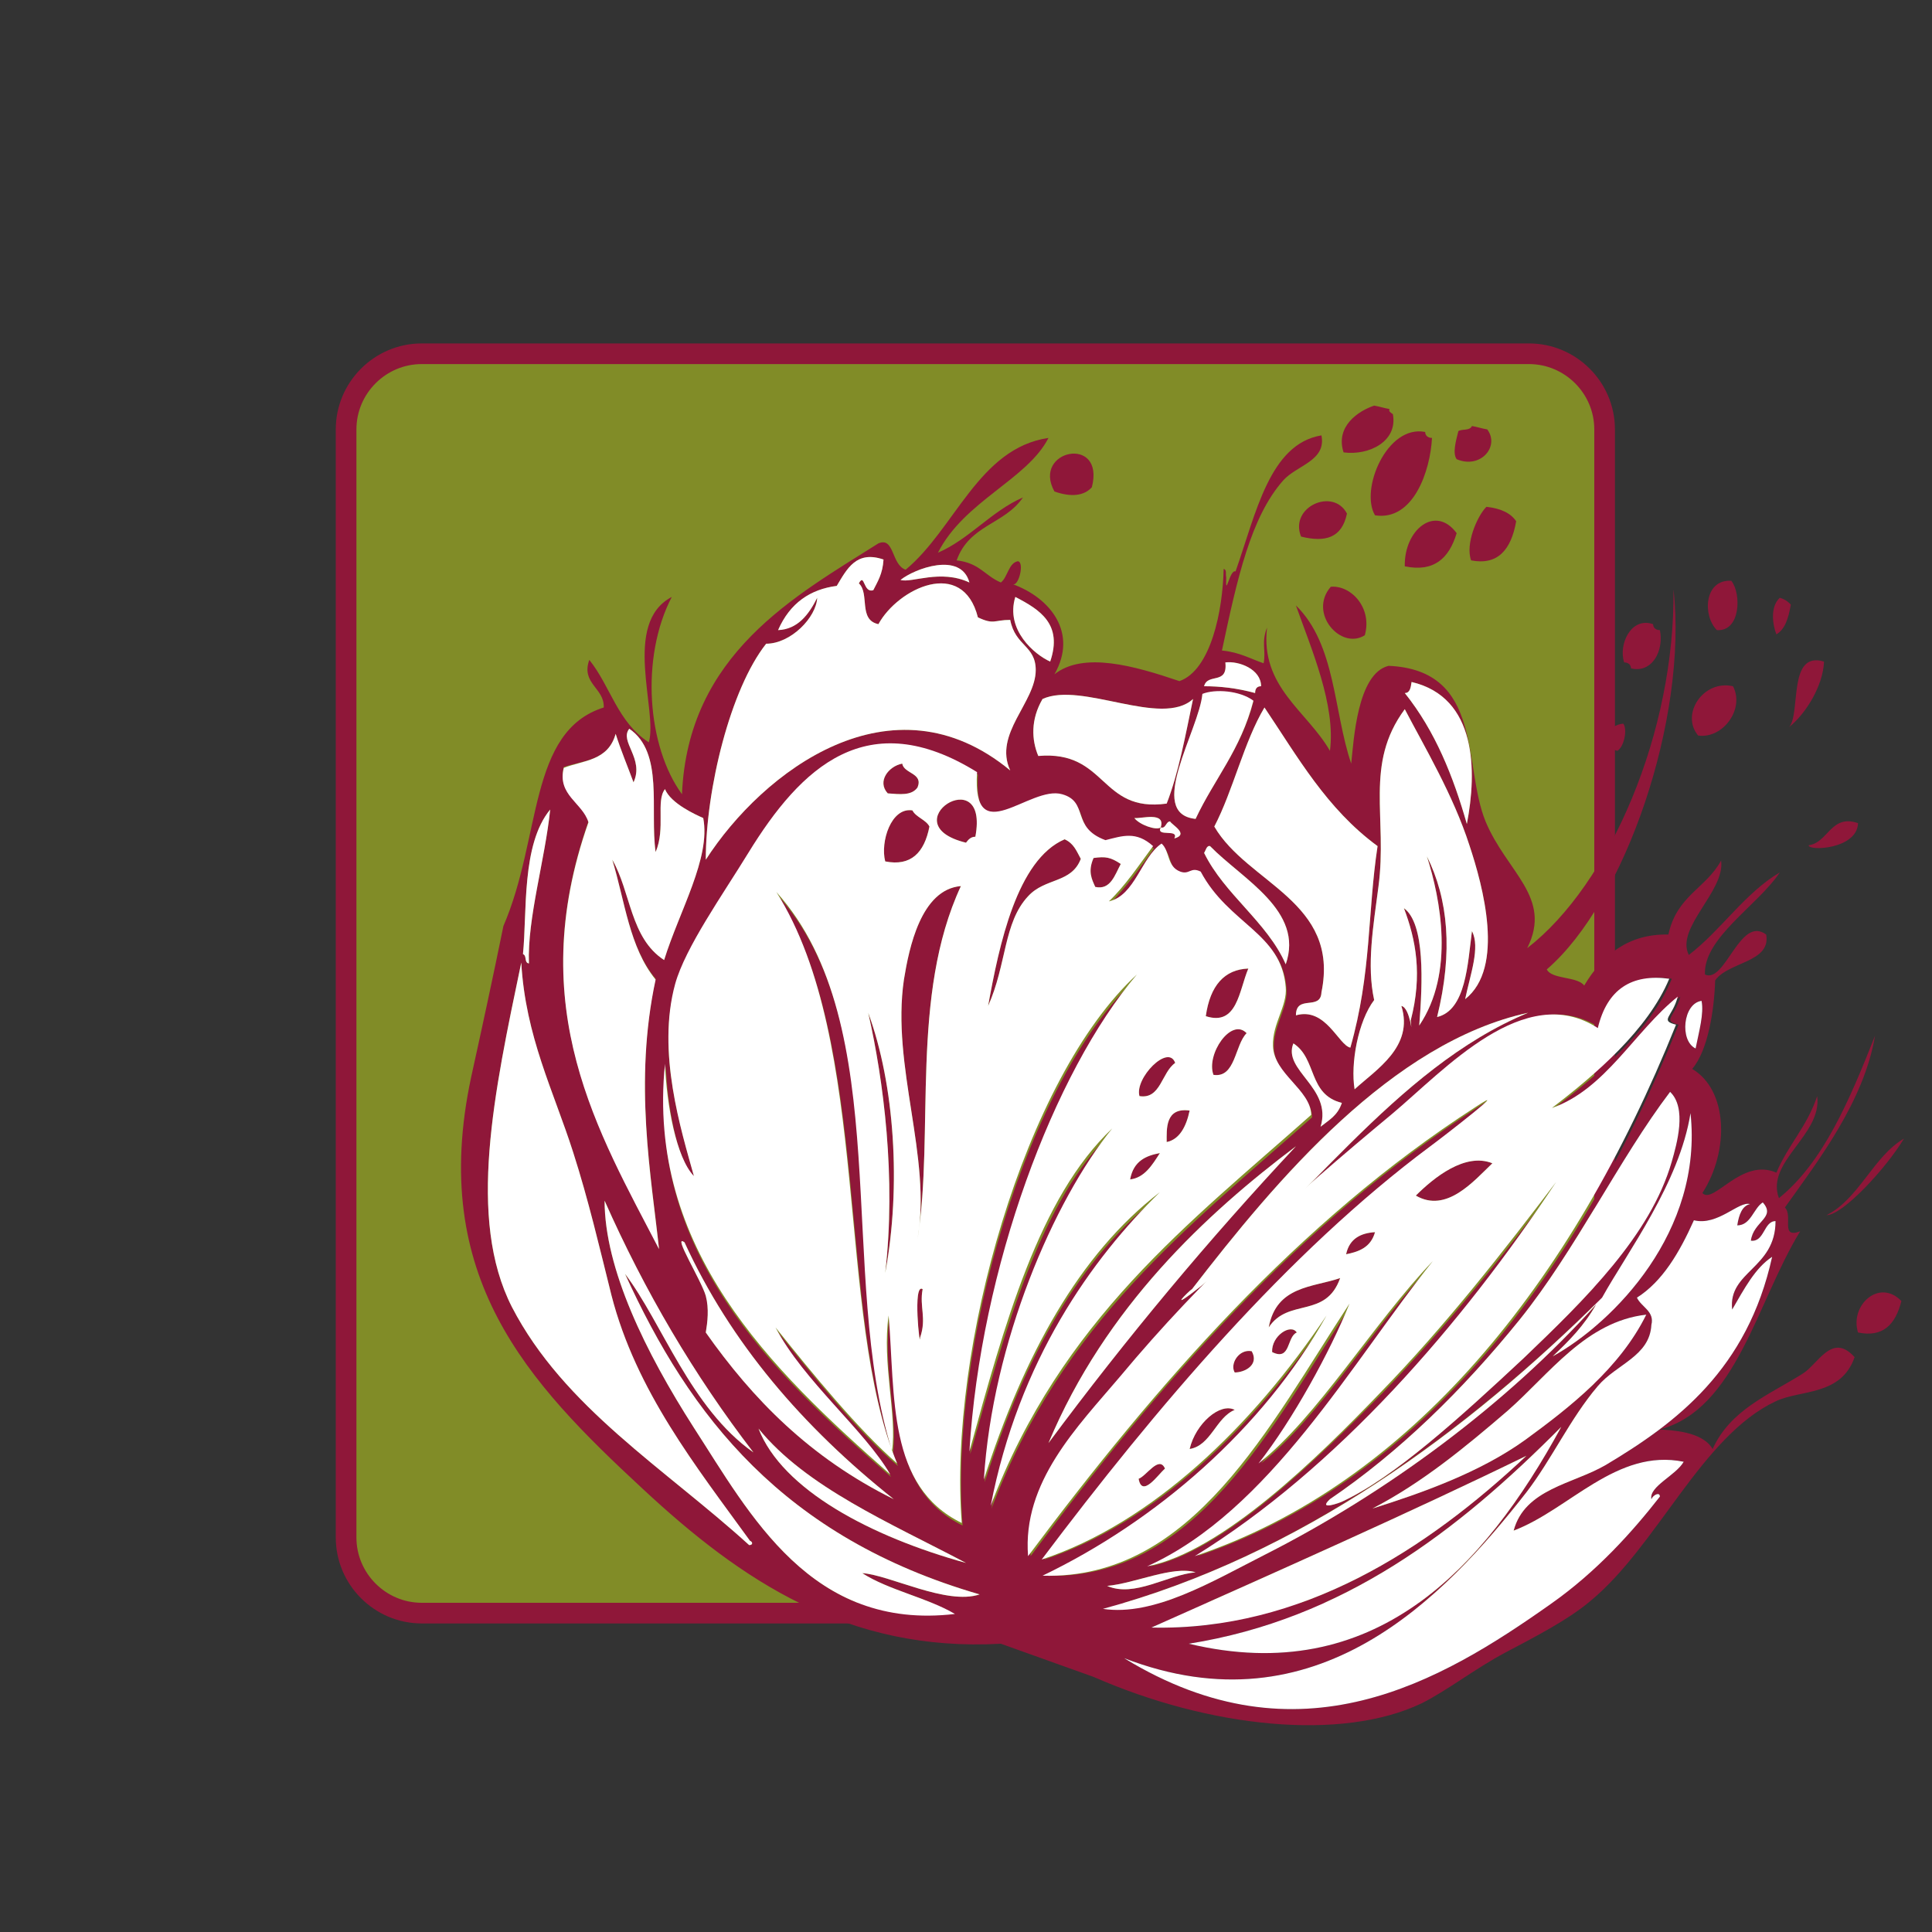 <svg xmlns="http://www.w3.org/2000/svg" xmlns:xlink="http://www.w3.org/1999/xlink" id="Layer_1" x="0px" y="0px" viewBox="0 0 227.2 227.2" style="enable-background:new 0 0 227.2 227.2;" xml:space="preserve"><rect x="0" y="0" width="227.2" height="227.2" fill="#333333" stroke="none"/><style type="text/css">	.st0{fill-rule:evenodd;clip-rule:evenodd;fill:#818C27;}	.st1{fill:none;stroke:#8F1739;stroke-width:2.429;stroke-miterlimit:10;}	.st2{fill-rule:evenodd;clip-rule:evenodd;fill:#8F1739;}	.st3{fill-rule:evenodd;clip-rule:evenodd;fill:#FFFFFF;}</style><g>	<path class="st0" d="M188.7,180.8c0,4.9-4,8.9-8.9,8.9H49.6c-4.9,0-8.9-4-8.9-8.9V50.5c0-4.9,4-8.9,8.9-8.9h130.2   c4.9,0,8.9,4,8.9,8.9V180.8z"></path>	<path class="st1" d="M188.7,180.8c0,4.9-4,8.9-8.9,8.9H49.6c-4.9,0-8.9-4-8.9-8.9V50.5c0-4.9,4-8.9,8.9-8.9h130.2   c4.9,0,8.9,4,8.9,8.9V180.8z"></path>	<path class="st2" d="M104.4,93.3c1.4,0.1,2.8,0.3,3.5-0.7c0.7-1.7-1.6-1.6-1.8-2.8C104.5,90.1,103.1,91.9,104.4,93.3"></path>	<path class="st2" d="M104.1,101.3c3,0.6,4.6-1,5.2-4.1c-0.4-0.8-1.6-1.1-2-1.9C104.8,94.9,103.5,99,104.1,101.3"></path>	<path class="st2" d="M113.6,99.1c0.3-0.4,0.6-0.7,1.1-0.7C116.4,89.3,104.6,96.9,113.6,99.1"></path>	<path class="st2" d="M107.9,145.7c2-12.5-0.9-28.6,5.1-41.5c-4.7,0.4-6.1,7.3-6.7,11C104.8,125.4,109.6,136.1,107.9,145.7"></path>	<path class="st2" d="M124,57.8c2,0.7,3.5,0.5,4.4-0.5C130,51.1,121.3,52.9,124,57.8"></path>	<path class="st2" d="M116.2,118.3c2.2-4.9,1.8-9.8,4.7-12.9c2-2.2,5.1-1.5,6.2-4.4c-0.5-0.9-0.8-1.8-1.9-2.3   C119.6,101.1,117.5,111.1,116.2,118.3"></path>	<path class="st2" d="M128.6,100.9c-0.7,1.6-0.2,2.5,0.2,3.4c1.8,0.4,2.3-1.4,3-2.7C130.6,100.8,130,100.7,128.6,100.9"></path>	<path class="st2" d="M134,128.9c2.5,0.4,2.6-2.8,4.2-3.9C137.4,122.7,133.4,126.8,134,128.9"></path>	<path class="st2" d="M132.9,138.7c1.7-0.2,2.6-1.7,3.5-3.1C134.8,135.9,133.3,136.5,132.9,138.7"></path>	<path class="st2" d="M137.2,134.3c1.5-0.3,2.3-1.8,2.7-3.7C137,130.2,137.2,132.8,137.2,134.3"></path>	<path class="st2" d="M153,63.1c2.8,0.7,4.8,0.2,5.4-2.7C156.8,57.3,151.6,59.6,153,63.1"></path>	<path class="st2" d="M141.8,119.5c3.7,1.2,3.9-3,5-5.6C144,114,142.3,115.9,141.8,119.5"></path>	<path class="st2" d="M163.4,48.1c-0.6-0.1-1.2-0.3-1.8-0.4c-1.8,0.6-4.6,2.4-3.6,5.5c3,0.4,6.4-1.3,5.8-4.5   C163.5,48.5,163.3,48.4,163.4,48.1"></path>	<path class="st2" d="M142.7,126.4c2.6,0.4,2.5-3.5,3.9-4.9C144.8,119.6,141.8,124,142.7,126.4"></path>	<path class="st2" d="M160.5,74.7c0.9-3.2-1.6-5.9-4-5.7C153.8,72.1,157.7,76.5,160.5,74.7"></path>	<path class="st2" d="M133.9,173.9c0.4,2.3,2.3-0.5,3.1-1.2C136.3,171.1,134.8,173.6,133.9,173.9"></path>	<path class="st2" d="M161.7,60.6c4.5,0.7,6.5-5.2,6.7-9.1c-0.5,0-0.8-0.3-0.8-0.7C163.1,49.9,159.9,57.6,161.7,60.6"></path>	<path class="st2" d="M139.9,170.4c2.5-0.4,3.1-3.7,5.3-4.6C143.5,164.9,140.6,167.4,139.9,170.4"></path>	<path class="st2" d="M165.2,66.6c3.4,0.7,5.2-0.9,6.1-3.9C168.8,59.3,165.1,62.3,165.2,66.6"></path>	<path class="st2" d="M145.2,161.4c1.2,0,2.9-0.9,2-2.5C145.7,158.6,144.6,160.4,145.2,161.4"></path>	<path class="st2" d="M174.9,50.5c-0.6-0.1-1.2-0.3-1.8-0.4c-0.3,0.6-1.1,0.3-1.6,0.6c-0.3,1.2-0.7,2.6-0.2,3.3   C174.1,55.2,176.4,52.5,174.9,50.5"></path>	<path class="st2" d="M149.2,156.1c2.3-3.5,6.7-1,8.4-5.8C154.4,151.4,150.1,151.2,149.2,156.1"></path>	<path class="st2" d="M149.6,159c2.2,1.1,1.7-1.8,2.9-2.3C151.8,155.6,149.5,157.1,149.6,159"></path>	<path class="st2" d="M173,65.9c3.1,0.6,4.7-1.2,5.3-4.6c-0.6-0.9-1.7-1.5-3.5-1.7C173.7,60.7,172.3,64,173,65.9"></path>	<path class="st2" d="M158.3,147.5c1.5-0.3,2.9-0.8,3.4-2.6C160.1,145,158.7,145.6,158.3,147.5"></path>	<path class="st2" d="M166.5,140.6c3.6,2.1,6.8-1.7,9-3.8C172.3,135.5,168.6,138.5,166.5,140.6"></path>	<path class="st2" d="M191,77.9c0.5,0,0.8,0.3,0.8,0.7c2.5,0.6,3.9-2.1,3.4-4.5c-0.5,0-0.8-0.3-0.8-0.7   C191.8,72.5,190.3,75.8,191,77.9"></path>	<path class="st2" d="M190.2,88.3c0.8-0.5,1.2-2.5,0.7-3.2C189.1,85.2,187.6,87.6,190.2,88.3"></path>	<path class="st2" d="M201.9,74.1c2.8,0.2,2.9-4.3,1.7-5.8C200.4,68.1,200.2,72.4,201.9,74.1"></path>	<path class="st2" d="M199.7,86.5c2.9,0.4,5.5-3.1,4.1-5.8C200.3,79.9,197.6,84,199.7,86.5"></path>	<path class="st2" d="M208.9,74.6c1-0.6,1.4-1.8,1.7-3.5c-0.3-0.3-0.6-0.6-1.3-0.8C208.1,71.4,208.5,73.6,208.9,74.6"></path>	<path class="st2" d="M210.4,85.5c2-1.6,4-4.9,4.1-7.7C210.2,76.5,211.8,83.9,210.4,85.5"></path>	<path class="st2" d="M212.7,99.4c-0.1,0.7,5.7,0.5,5.8-2.6C215.3,95.7,215,99.1,212.7,99.4"></path>	<path class="st2" d="M218.5,156.7c2.9,0.6,4.4-0.9,5.1-3.7C221,150.3,217.5,153.5,218.5,156.7"></path>	<path class="st2" d="M117.7,193.3c-18,1-30.5-7.4-42.1-18.2c-13.6-12.6-25.2-24.9-20.2-48.4c1.3-5.9,2.6-11.9,3.8-17.8   c4.5-10.4,2.9-22.9,11.8-25.7c0.1-2.3-2.7-2.8-1.7-5.6c2.5,3.1,3.3,7.3,7,9.7c1.1-3.7-3.2-14,2.7-17.1c-3.7,7.1-2.9,17.6,1.2,23.2   c0.7-16.5,13.3-23.3,23.1-29.5c1.9-0.8,1.5,2.5,3.2,3.1c5.8-4.8,8.6-14.3,16.8-15.5c-2.5,4.9-9.9,7.4-13,13.5   c3.7-1.6,6.3-4.9,10-6.5c-2.2,3.2-6.3,3.2-7.8,7.4c2.7,0.3,3.3,1.8,5.2,2.6c0.8-0.6,0.9-2.3,2-2.5c0.8,0.1,0.1,3-0.6,2.7   c4.4,1.6,7.7,5.7,4.9,10.6c3.4-2.7,9.4-1,14.7,0.8c3.7-1.3,5.1-8.3,5.2-13.2c0.4,0.1,0.2,0.6,0.3,1c-0.1,2.6,0.4-1,1.1-0.7   c2.4-6.8,4-15,10.1-16c0.6,3-2.9,3.5-4.5,5.3c-3.8,4.3-5.4,11.5-7.2,20c2.1,0.2,3.4,1,4.9,1.5c0.3-1.5-0.3-2.4,0.4-4.2   c-0.8,7,4.7,9.8,7.4,14.5c0.7-5.4-2.2-12-4-17.1c4.7,4.6,4.4,12.4,6.5,18.6c0.3-2.7,0.7-10.6,4.4-11.5c11.2,0.5,8.7,11.7,11.4,18.3   c2.5,6,7.9,8.9,4.9,14.9c9.7-7.5,17.4-25.4,17.2-42.2c1.7,15.2-5.7,36.8-14.9,44.7c0.6,1.2,3.6,0.8,4.4,1.9c2.2-3.7,5.3-6.1,9.9-6   c1-4.6,4.4-5.4,6.2-8.7c0.5,3.6-5.4,7.9-3.8,11.1c3.8-2.9,6.6-7.3,10.7-9.7c-2.6,3.9-9,7.7-8.8,12c2.4,1.1,4.1-7,7.2-4.7   c0.6,3.3-4.5,3.2-6,5.4c-0.1,3.3-0.8,8.2-2.7,10.4c4.2,2.5,4.4,9.6,1.2,14.6c1.3,1.4,4.6-4.2,8.7-2.4c1.4-3.3,3.6-5.4,4.8-9   c0.6,4.6-6.1,7.7-4.5,12c5.2-4.2,8.3-11.5,11.3-19.1c-1.3,7.7-6.6,14.6-10.6,20.2c1,1-0.6,3.7,1.8,2.8c-5.1,8.3-7.5,20.9-16.5,23.3   c1.3,0.1,5,0.2,6.2,2.3c2.1-4.6,6.5-6.3,10.5-8.8c1.9-1.1,3.5-5,6.2-2c-1.6,4.6-6.4,3.8-9.3,5.2c-8.7,4.1-13.9,17-21.8,23.5   c-2.6,2.2-6.5,4.2-9.9,6c-3.6,1.9-6.9,4.5-9.9,6c-9.4,4.5-24.9,2.9-38.6-3.1L117.7,193.3z M194.2,176.3c-0.3-1.5,2.9-2.8,3.8-4.4   c-7.9-1.6-13.4,5.6-20,8.1c1.3-4.9,7-5.5,10.8-7.7c8.4-5,16.7-11.3,19.6-24.5c-2,1.3-3.3,3.8-4.7,6.2c-0.5-4.5,5.1-4.8,5.1-10.4   c-1.4,0-1.3,2.5-2.9,2.3c0.3-2.3,3-2.7,1.4-4.5c-1.1,0.7-1.4,2.7-3,2.7c0.2-1.3,0.6-2.3,1.5-2.5c-1.3-0.4-3.8,2.6-6.6,1.9   c-1.7,3.8-3.7,7.2-6.7,9.1c0.5,1.1,2.1,1.6,1.7,3.2c-0.2,3.7-4.1,4.6-6.3,7.2c-3.3,3.9-5.4,8.6-8.4,12.5   c-9.7,12.4-24.7,28.2-47.3,19.5c20.6,12.6,37.2,2.8,50.2-6.4c5.4-3.8,9.6-8.5,12.8-12.6C195.2,175.4,194.4,175.8,194.2,176.3    M183.6,167.8c-12.2,12.3-25.6,22.6-43.8,25.5C161.6,198.5,174.5,184.5,183.6,167.8 M179.5,171.2c-13.3,6.5-29.5,13.7-44.1,20.2   C153.1,191.8,167.8,182.2,179.5,171.2 M118.8,72.9c-1.9,0-1.9,0.6-3.8-0.3c-1.8-7.1-9.4-3.4-11.7,0.8c-2.4-0.5-1-3.6-2.3-4.8   c0.7-1.3,0.5,1.2,1.7,0.8c0.5-1,1.1-1.9,1.2-3.6c-3.2-1.1-4.3,1.1-5.5,3.1c-3.1,0.4-5.5,2-6.9,5.2c2.3-0.1,3.6-1.8,4.6-3.8   c-0.1,2.3-3.1,5.4-6,5.4C85.9,81,83,92.8,83,101.1c6.7-10.4,21.9-22,35.8-10.5c-2-4.3,3-8,3-11.8C121.8,75.9,119.4,76,118.8,72.9    M123.5,77.8c1.5-4.4-1.2-6.1-4.1-7.6C118.2,74.1,121.7,77,123.5,77.8 M64.7,95.2c-3.4,4.1-2.7,12.1-3.2,17c0.5,0.2,0.1,1,0.7,1.1   C62,108,64.1,101.1,64.7,95.2 M61.3,113.2c-3.2,15.3-6.4,30.1-1.1,40.5c6.1,11.8,18,19,27.9,28c0.5,0,0.4-0.4,0.1-0.5   c-6.3-8.7-13.4-17.6-16.3-28.9c-1.4-5.6-2.7-11.2-4.5-16.8C65.1,128.3,61.8,121.9,61.3,113.2 M72,101.1c2.2,3.8,2.1,9.2,6.1,11.8   c1.8-5.8,5.5-12,4.6-16.7c-0.9-0.4-3.8-1.7-4.5-3.4c-1.1,1.4,0.1,4.6-1.1,7.4c-0.7-5,1-11.7-3.1-14.5c-1.2,1.5,1.8,3.5,0.5,6.3   c-0.7-1.9-1.5-3.8-2.1-5.7c-0.9,3.2-3.8,3.1-6.1,3.9c-0.8,3.2,2.2,4.1,2.9,6.4c-7.7,21.9,1.2,36.5,8.3,50.2   c-0.9-8.5-3-19.6-0.4-31.7C74,111.4,73.5,106,72,101.1 M71.1,141.2c0,8,4.8,17.8,10.5,26.7c6.6,10.2,13.8,23.9,30.7,21.9   c-3.2-1.9-7.8-2.8-10.9-4.8c3.2,0.2,9.9,3.8,13.8,2.5c-23.1-6.7-34.1-21-41.7-37.7c4.4,5.8,7.7,15.8,15.1,21   C81.6,161.7,75.8,151.8,71.1,141.2 M81.7,138.6c-2.1-2.2-3.2-8.4-3.4-13.2c-2.3,21.7,12.3,35.9,26.5,48.3c-3-5.2-10.2-11-13.5-17.3   c4.3,5.4,9.7,12.1,14.3,16c-7.3-17.6-3-49.5-14.2-67.2c14.1,15.7,7.1,45,13.6,65.7c0.6-4.2-1.2-10.3-0.4-15.9   c0.9,9.4-0.2,20.1,8.6,24.4c-1.6-20.5,7.4-52.4,20.6-64.5c-9.9,11.4-18.5,34.6-19.7,56.1c4.2-14.9,8.3-29.9,16.8-38   c-7,8.4-14.1,25.2-15.1,41.3c4.7-14.7,11.2-26.5,20.7-33.8c-8,7.8-16.6,19.8-19.9,36.9c8.3-21.9,23.4-33.3,37.7-46   c-0.1-3.1-4.3-4.8-4.5-8.1c-0.1-2.6,1.6-4.6,1.5-6.9c-0.4-6.5-6.6-7.5-10-13.6c-1.2-0.7-1.3,0.4-2.4,0c-1.5-0.6-1.1-2.4-2.2-3.3   c-2.5,1.6-3.2,6.1-6.2,6.8c1.9-1.9,3.6-4.3,5.2-6.5c-2-1.8-3.6-1.2-5.6-0.7c-4-1.5-1.9-4.5-5.1-5.4c-3.8-1.1-10.6,6.8-10-2.6   c-12.9-8-20.7-0.6-27,9.5c-3,4.9-7.4,11.1-8.6,15.4C77.2,123.7,80.1,132.9,81.7,138.6 M123.3,169.7c9.2-12.4,18.9-24,29.1-34.9   C141.9,142.7,130,153.7,123.3,169.7 M105.1,176.3c-10.7-8.5-19.2-18.4-24.6-30.2c-1.5-1.1,2,4.5,2.5,6.3c0.4,1.5,0.2,3.1,0,4.3   C88.5,164.5,95.2,171.4,105.1,176.3 M105.9,68.2c1.3,0.4,4.6-1.3,8.1,0.3C113,64.8,107.5,66.9,105.9,68.2 M89.2,168   c2.8,7.2,13.2,12.7,24.4,15.8C104.7,179.1,94.8,174.9,89.2,168 M122.1,88.9c8.1-0.7,7.2,6.7,15.1,5.6c1.4-3.6,2.2-8,3.1-12.3   c-3.7,3.4-13.1-2.1-17.7,0C121.2,84.6,121.3,87,122.1,88.9 M136.5,97.3c-0.6,1.2,2.2,0.1,1.6,1.3c1.8-0.5-0.3-1.6-0.5-2   C137.1,96.6,137.1,97.5,136.5,97.3 M136.5,97.3c0.6-1.9-2.3-1-3.1-1.1C134,97,136,97.7,136.5,97.3 M140.6,96.3   c2.2-4.7,5.3-8.1,6.8-13.8c-1.6-1.2-4.5-1.4-6-0.8C141,85.9,134.7,95.7,140.6,96.3 M141.6,80.7c1.8,0,3.8,0.2,6,0.8   c0-0.6,0.3-0.8,0.7-0.8c0-2-2.6-3-4.2-2.8C144.4,80.6,142,79.1,141.6,80.7 M179.7,119.1c-16,3.5-29.5,19.5-39.6,32.6   c0.5-0.6-2.8,2.5-0.1,0.5C153.2,142.3,163.8,125.7,179.7,119.1 M122.8,183.4c13-4.3,24.8-15.7,33.5-28.7   c-7.5,13.4-20.1,24.2-33.4,30.6c17.7,0.6,26.7-17.6,36.1-32c-2.4,5.7-6.7,13.6-10.7,18.8c6.9-5.4,13.5-16.6,20.5-23.8   c-9.6,12-19.2,29.3-33.6,35.9c8.7-1.7,20-12.9,27.4-20.4c7.6-7.9,14.7-16.8,20.7-24.8c-11.2,16.8-25.8,33.7-42.5,44   c25.3-8.5,44.3-31.9,56.6-62.5c-2-0.5-0.4-0.9,0.2-3.3c-5.1,4.1-8.5,10.9-14.8,13.1c5.1-3.9,11.4-9.2,13.8-15.2   c-4.4-0.6-7.4,1.2-8.4,5.8c-8.6-5.6-18,4.9-24.2,10.1c-11.8,9.9-22,18.9-32,30.9c-5,6-11.5,12.4-10.8,21.1   c15-20.2,31.8-39.4,52.6-52.8c4.7-3.1-3.8,3.5-5.3,4.6C151.4,147.3,135.9,165.6,122.8,183.4 M196.4,128.4   c-6,7.9-11.1,18.6-17.7,26.8c-6.7,8.3-14.2,15.6-22.3,21.1c-1.5,1.4,1.2,0.4,1.4,0.3c6.1-2.8,13.9-9.9,21.4-16.9   c7.2-6.9,14.9-14.4,17.4-23.1C197.2,134.5,198.4,130.3,196.4,128.4 M142.3,99.5c-0.4-0.1-0.5,0.5-0.7,0.8c2.4,4.9,7.4,8.1,9.6,13.1   C153.4,107.1,146.1,103.4,142.3,99.5 M142.8,97.2c3.9,6.7,14.8,8.8,12.6,19.5c-0.1,2.2-3,0.2-3,2.7c3.5-1,5,3.5,6.4,3.8   c2.5-8.8,2-15.8,3.2-23.7c-6-4.4-9.4-10.5-13.3-16.3C146.3,87.2,145,93,142.8,97.2 M140.6,184.9c-2.7-0.8-7.1,1.3-10.4,1.6   C133.4,187.9,137.3,185.2,140.6,184.9 M129.7,189.2c6,0.9,12.8-3.2,19.1-6.4c14.2-7.2,28.3-17.6,38.9-29.4   c-1.4,2.5-3.2,4.3-5.1,6.1c7.2-4,17.7-14.7,16.2-28.6c-1.3,8.2-7.4,16.3-10.4,21.7C172.6,168.2,153,182.9,129.7,189.2 M152.1,122.7   c-1.3,3.2,4.6,5.2,3.2,9.8c1-0.8,2-1.3,2.5-2.8C153.8,128.7,154.9,124.5,152.1,122.7 M165.1,106.8c2.5,1.8,2.2,8.8,1.8,13.8   c4.2-6.2,2.5-14.9,0.9-19.9c2.5,5,3.1,11.2,1.2,18.9c3.4-0.8,3.6-6.3,4.1-10.1c1,1.9-0.2,5.1-0.8,8c4.7-3.7,2.1-13.3,0.5-18.1   c-1.9-5.9-5.3-11.6-7.6-16c-4.8,6.5-2,12.7-3.1,20.9c-0.6,4.6-1.4,9.2-0.5,13.3c-1.9,2.5-2.8,7.5-2.3,10.5c2.5-2.3,7-5,5.5-9.8   c1.1,0.2,1.3,4.1,1.1,1.7C167.3,114.6,166.5,110.5,165.1,106.8 M172.5,96.9c1.2-6.2,1.2-14.9-6.5-16.7c-0.1,0.7-0.2,1.3-0.8,1.3   C168.8,86,170.9,91.3,172.5,96.9 M161.4,177.4c5.7-1.8,12.6-4.2,18-8.1c5.2-3.8,11.1-8.4,14.2-14.7c-7.1,0.8-11.4,7-16.3,11.3   C172.3,170.2,167.2,174.4,161.4,177.4 M199.4,123.3c0.4-2,1-4.1,0.7-5.6C197.9,118,197.5,122.4,199.4,123.3"></path>	<path class="st2" d="M102.1,119.1c1.8,7.9,3.3,19.4,2,30.6C106,139.5,105.2,127.5,102.1,119.1"></path>	<path class="st2" d="M108.5,151.6c-1.2-0.8-0.3,7.3-0.3,5.7C109,155,108.1,153.7,108.5,151.6"></path>	<path class="st2" d="M214.8,142.9c1.9,0,7-5.5,9.1-9C220.3,136,218.6,141,214.8,142.9"></path>	<path class="st3" d="M123.5,77.8c1.5-4.4-1.2-6.1-4.1-7.6C118.2,74.1,121.7,77,123.5,77.8"></path>	<path class="st3" d="M122.1,88.9c8.1-0.7,7.2,6.7,15.1,5.6c1.4-3.6,2.2-8,3.1-12.3c-3.7,3.4-13.1-2.1-17.7,0   C121.2,84.6,121.3,87,122.1,88.9"></path>	<path class="st3" d="M136.5,97.3c0.6-1.9-2.3-1-3.1-1.1C134,97,136,97.7,136.5,97.3"></path>	<path class="st3" d="M136.5,97.3c-0.6,1.2,2.2,0.1,1.6,1.3c1.8-0.5-0.3-1.6-0.5-2C137.1,96.6,137.1,97.5,136.5,97.3"></path>	<path class="st3" d="M140.6,96.3c2.2-4.7,5.3-8.1,6.8-13.9c-1.6-1.2-4.5-1.4-6-0.8C141,85.9,134.7,95.7,140.6,96.3"></path>	<path class="st3" d="M141.6,80.7c1.8,0,3.8,0.2,6,0.8c0-0.6,0.3-0.8,0.7-0.8c0-2-2.6-3-4.2-2.8C144.4,80.6,142,79.1,141.6,80.7"></path>	<path class="st3" d="M142.3,99.5c-0.4-0.1-0.5,0.5-0.7,0.8c2.4,4.9,7.4,8.1,9.6,13.1C153.4,107.1,146.1,103.4,142.3,99.5"></path>	<path class="st3" d="M142.8,97.2c3.9,6.7,14.8,8.8,12.6,19.5c-0.1,2.2-3,0.2-3,2.7c3.5-1,5,3.5,6.4,3.8c2.5-8.8,2-15.8,3.2-23.7   c-6-4.4-9.4-10.5-13.3-16.3C146.3,87.2,145,93,142.8,97.2"></path>	<path class="st3" d="M152.1,122.7c-1.3,3.2,4.6,5.2,3.2,9.8c1-0.8,2-1.3,2.5-2.8C153.8,128.7,154.9,124.5,152.1,122.7"></path>	<path class="st3" d="M172.5,96.9c1.2-6.2,1.2-14.9-6.5-16.7c-0.1,0.7-0.2,1.3-0.8,1.3C168.8,86,170.9,91.3,172.5,96.9"></path>	<path class="st3" d="M199.4,123.3c0.4-2,1-4.1,0.7-5.6C197.9,118,197.5,122.4,199.4,123.3"></path>	<path class="st3" d="M194.2,176.3c-0.3-1.5,2.9-2.8,3.8-4.4c-7.9-1.6-13.4,5.6-20,8.1c1.3-4.9,7-5.5,10.8-7.7   c8.4-5,16.7-11.3,19.6-24.5c-2,1.3-3.3,3.8-4.7,6.2c-0.5-4.5,5.1-4.8,5.1-10.4c-1.4,0-1.3,2.5-2.9,2.3c0.3-2.3,3-2.7,1.4-4.5   c-1.1,0.7-1.4,2.7-3,2.7c0.2-1.3,0.6-2.3,1.5-2.5c-1.3-0.4-3.8,2.6-6.6,1.9c-1.7,3.8-3.7,7.2-6.7,9.1c0.5,1.1,2.1,1.6,1.7,3.2   c-0.2,3.7-4.1,4.6-6.3,7.2c-3.3,3.9-5.4,8.6-8.4,12.5c-9.7,12.4-24.7,28.2-47.3,19.5c20.6,12.6,37.2,2.8,50.2-6.4   c5.4-3.8,9.6-8.5,12.8-12.6C195.2,175.4,194.4,175.8,194.2,176.3"></path>	<path class="st3" d="M179.5,171.2c-13.3,6.5-29.5,13.7-44.1,20.2C153.1,191.8,167.8,182.2,179.5,171.2"></path>	<path class="st3" d="M183.6,167.8c-12.2,12.3-25.6,22.6-43.8,25.5C161.6,198.5,174.5,184.5,183.6,167.8"></path>	<path class="st3" d="M64.7,95.2c-3.4,4.1-2.7,12.1-3.2,17c0.5,0.2,0.1,1,0.7,1.1C62,108,64.1,101.1,64.7,95.2"></path>	<path class="st3" d="M61.3,113.2c-3.2,15.3-6.4,30.1-1.1,40.5c6.1,11.8,18,19,27.9,28c0.5,0,0.4-0.4,0.1-0.5   c-6.3-8.7-13.4-17.6-16.3-28.9c-1.4-5.6-2.7-11.2-4.5-16.8C65.1,128.3,61.8,121.9,61.3,113.2"></path>	<path class="st3" d="M72,101.1c2.2,3.8,2.1,9.2,6.1,11.8c1.8-5.8,5.5-12,4.6-16.7c-0.9-0.4-3.8-1.7-4.5-3.4   c-1.1,1.4,0.1,4.6-1.1,7.4c-0.7-5,1-11.7-3.1-14.5c-1.2,1.5,1.8,3.5,0.5,6.3c-0.7-1.9-1.5-3.8-2.1-5.7c-0.9,3.2-3.8,3.1-6.1,4   c-0.8,3.2,2.2,4.1,2.9,6.4c-7.7,21.9,1.2,36.5,8.3,50.2c-0.9-8.5-3-19.6-0.4-31.7C74,111.4,73.5,106,72,101.1"></path>	<path class="st3" d="M71.1,141.2c0,8,4.8,17.8,10.5,26.7c6.6,10.2,13.8,23.9,30.7,21.9c-3.2-1.9-7.8-2.8-10.9-4.8   c3.2,0.2,9.9,3.8,13.8,2.5c-23.1-6.7-34.1-21-41.7-37.7c4.4,5.8,7.7,15.8,15.1,21C81.6,161.7,75.8,151.8,71.1,141.2"></path>	<path class="st3" d="M123.3,169.7c9.2-12.4,18.9-24,29.1-34.9C141.9,142.7,130,153.7,123.3,169.7"></path>	<path class="st3" d="M79.4,115.7c1.2-4.3,5.6-10.5,8.6-15.4c6.2-10.1,14-17.5,26.9-9.5c-0.6,9.4,6.2,1.5,10,2.6   c3.2,0.9,1,3.9,5.1,5.4c2-0.5,3.6-1.1,5.6,0.7c-1.7,2.3-3.3,4.7-5.2,6.5c3.1-0.7,3.8-5.2,6.2-6.8c1,0.9,0.6,2.7,2.2,3.3   c1.1,0.4,1.2-0.6,2.4,0c3.3,6.2,9.5,7.2,10,13.6c0.2,2.2-1.6,4.3-1.5,6.9c0.1,3.3,4.4,5.1,4.5,8.1c-14.3,12.7-29.4,24.1-37.7,46   c3.3-17.1,11.9-29.1,19.9-36.9c-9.5,7.3-16,19.2-20.7,33.8c1-16.1,8.2-32.8,15.1-41.3c-8.6,8.1-12.7,23.1-16.8,38   c1.3-21.5,9.9-44.6,19.7-56.1c-13.2,12.1-22.2,44-20.6,64.5c-8.8-4.3-7.8-14.9-8.6-24.4c-0.8,5.6,1,11.7,0.4,15.9   c-6.5-20.6,0.5-50-13.6-65.7c11.2,17.7,6.9,49.6,14.2,67.2c-4.5-3.9-10-10.6-14.3-16c3.3,6.3,10.5,12.1,13.5,17.3   c-14.1-12.4-28.7-26.6-26.5-48.3c0.2,4.8,1.3,11,3.4,13.2C80.1,132.9,77.2,123.7,79.4,115.7 M104.4,93.3c1.4,0.1,2.8,0.3,3.5-0.7   c0.7-1.7-1.6-1.6-1.8-2.8C104.5,90.1,103.1,91.9,104.4,93.3 M104.1,101.3c3,0.6,4.6-1,5.2-4.1c-0.4-0.8-1.6-1.1-2-1.9   C104.8,94.9,103.5,99,104.1,101.3 M102.1,119.1c1.8,7.9,3.3,19.4,2,30.6C106,139.5,105.2,127.5,102.1,119.1 M113.6,99.1   c0.3-0.4,0.6-0.7,1.1-0.7C116.4,89.3,104.6,96.9,113.6,99.1 M107.9,145.7c2-12.5-0.9-28.6,5.1-41.5c-4.7,0.4-6.1,7.3-6.7,11   C104.8,125.4,109.6,136.1,107.9,145.7 M108.5,151.6c-1.2-0.8-0.3,7.3-0.3,5.7C109,155,108.1,153.7,108.5,151.6 M116.2,118.3   c2.2-4.9,1.8-9.8,4.7-12.9c2-2.2,5.1-1.5,6.2-4.4c-0.5-0.9-0.8-1.8-1.9-2.3C119.6,101.1,117.5,111.1,116.2,118.3 M128.6,100.9   c-0.7,1.6-0.2,2.5,0.2,3.4c1.8,0.4,2.3-1.4,3-2.7C130.6,100.8,130,100.7,128.6,100.9 M134,128.9c2.5,0.4,2.6-2.8,4.2-3.9   C137.4,122.7,133.4,126.8,134,128.9 M132.9,138.7c1.7-0.2,2.6-1.7,3.5-3.1C134.8,135.9,133.3,136.5,132.9,138.7 M137.2,134.3   c1.5-0.3,2.3-1.8,2.7-3.7C137,130.2,137.2,132.8,137.2,134.3 M141.8,119.5c3.7,1.2,3.9-3,5-5.6C144,114,142.3,115.9,141.8,119.5    M142.7,126.4c2.6,0.4,2.5-3.5,3.9-4.9C144.8,119.6,141.8,124,142.7,126.4"></path>	<path class="st3" d="M105.1,176.3c-10.7-8.5-19.2-18.4-24.6-30.2c-1.5-1.1,2,4.5,2.5,6.3c0.4,1.5,0.2,3.1,0,4.3   C88.5,164.5,95.2,171.4,105.1,176.3"></path>	<path class="st3" d="M105.9,68.2c1.3,0.4,4.7-1.3,8.1,0.3C113,64.8,107.5,66.9,105.9,68.2"></path>	<path class="st3" d="M89.2,168c2.8,7.2,13.2,12.7,24.4,15.8C104.7,179.1,94.8,174.9,89.2,168"></path>	<path class="st3" d="M179.7,119.1c-16,3.5-29.5,19.5-39.6,32.6c0.5-0.6-2.8,2.5-0.1,0.5C153.2,142.3,163.8,125.7,179.7,119.1"></path>	<path class="st3" d="M168.2,134.8c1.5-1.1,10-7.7,5.3-4.6c-20.8,13.4-37.5,32.6-52.6,52.8c-0.7-8.7,5.8-15.2,10.8-21.1   c10-12,20.2-21.1,32-30.9c6.2-5.2,15.6-15.7,24.2-10.1c1.1-4.6,4-6.4,8.4-5.8c-2.5,6-8.7,11.3-13.8,15.2c6.3-2.2,9.7-9,14.8-13.1   c-0.6,2.4-2.2,2.8-0.2,3.3c-12.3,30.6-31.3,54-56.6,62.5c16.7-10.3,31.3-27.1,42.5-44c-6,7.9-13,16.9-20.7,24.8   c-7.3,7.6-18.6,18.7-27.4,20.4c14.4-6.5,24-23.9,33.6-35.9c-7,7.3-13.6,18.4-20.5,23.8c4-5.1,8.4-13.1,10.7-18.8   c-9.4,14.3-18.4,32.5-36.1,32c13.3-6.4,25.9-17.2,33.4-30.6c-8.7,13-20.5,24.4-33.5,28.7C135.9,165.6,151.4,147.3,168.2,134.8    M133.9,173.9c0.4,2.3,2.3-0.5,3.1-1.2C136.3,171.1,134.8,173.6,133.9,173.9 M139.9,170.4c2.5-0.4,3.1-3.7,5.3-4.6   C143.5,164.9,140.6,167.4,139.9,170.4 M145.2,161.4c1.2,0,2.9-0.9,2-2.5C145.7,158.6,144.6,160.4,145.2,161.4 M149.2,156.1   c2.3-3.5,6.7-1,8.4-5.8C154.4,151.4,150.1,151.2,149.2,156.1 M149.6,159c2.2,1.1,1.7-1.8,2.9-2.3   C151.8,155.6,149.5,157.1,149.6,159 M158.3,147.5c1.5-0.3,2.9-0.8,3.4-2.6C160.1,145,158.7,145.6,158.3,147.5 M166.5,140.6   c3.6,2.1,6.8-1.7,9-3.8C172.3,135.5,168.6,138.5,166.5,140.6"></path>	<path class="st3" d="M196.4,128.4c-6,7.9-11.1,18.6-17.7,26.8c-6.7,8.3-14.2,15.6-22.3,21.1c-1.5,1.4,1.2,0.4,1.4,0.3   c6.1-2.8,13.9-9.9,21.4-16.9c7.2-6.9,14.9-14.4,17.4-23.1C197.2,134.5,198.4,130.3,196.4,128.4"></path>	<path class="st3" d="M140.6,184.9c-2.7-0.8-7.1,1.3-10.4,1.6C133.4,187.9,137.3,185.2,140.6,184.9"></path>	<path class="st3" d="M129.7,189.2c6,0.9,12.8-3.2,19.1-6.4c14.2-7.2,28.3-17.6,38.9-29.4c-1.4,2.5-3.2,4.3-5.1,6.1   c7.2-4,17.7-14.7,16.2-28.6c-1.3,8.2-7.4,16.3-10.4,21.7C172.6,168.3,153,182.9,129.7,189.2"></path>	<path class="st3" d="M165.1,106.8c2.5,1.8,2.2,8.8,1.8,13.8c4.2-6.2,2.5-14.9,0.9-19.9c2.5,5,3.1,11.2,1.2,18.9   c3.4-0.8,3.6-6.3,4.1-10.1c1,1.9-0.2,5.1-0.8,8c4.7-3.7,2.1-13.3,0.5-18.1c-1.9-5.9-5.3-11.6-7.6-16c-4.8,6.5-2,12.7-3.1,20.9   c-0.6,4.6-1.4,9.2-0.5,13.3c-1.9,2.5-2.8,7.5-2.3,10.5c2.5-2.3,7-5,5.5-9.8c1.1,0.2,1.3,4.1,1.1,1.7   C167.3,114.6,166.5,110.5,165.1,106.8"></path>	<path class="st3" d="M161.4,177.4c5.7-1.8,12.6-4.2,18-8.1c5.2-3.8,11.1-8.4,14.2-14.7c-7.1,0.8-11.4,7-16.3,11.3   C172.3,170.2,167.2,174.4,161.4,177.4"></path>	<path class="st3" d="M118.8,72.9c-1.9,0-1.9,0.6-3.8-0.3c-1.8-7.1-9.4-3.4-11.7,0.8c-2.4-0.5-1-3.6-2.3-4.8   c0.7-1.3,0.5,1.2,1.7,0.8c0.5-1,1.1-1.9,1.2-3.6c-3.2-1.1-4.3,1.1-5.5,3.1c-3.1,0.4-5.5,2-6.9,5.2c2.3-0.1,3.6-1.8,4.6-3.8   c-0.1,2.3-3.1,5.4-6,5.4C85.9,81,83,92.8,83,101.1c6.7-10.4,21.9-22,35.8-10.5c-2-4.3,3-8,3-11.8C121.8,75.9,119.4,76,118.8,72.9"></path></g></svg>